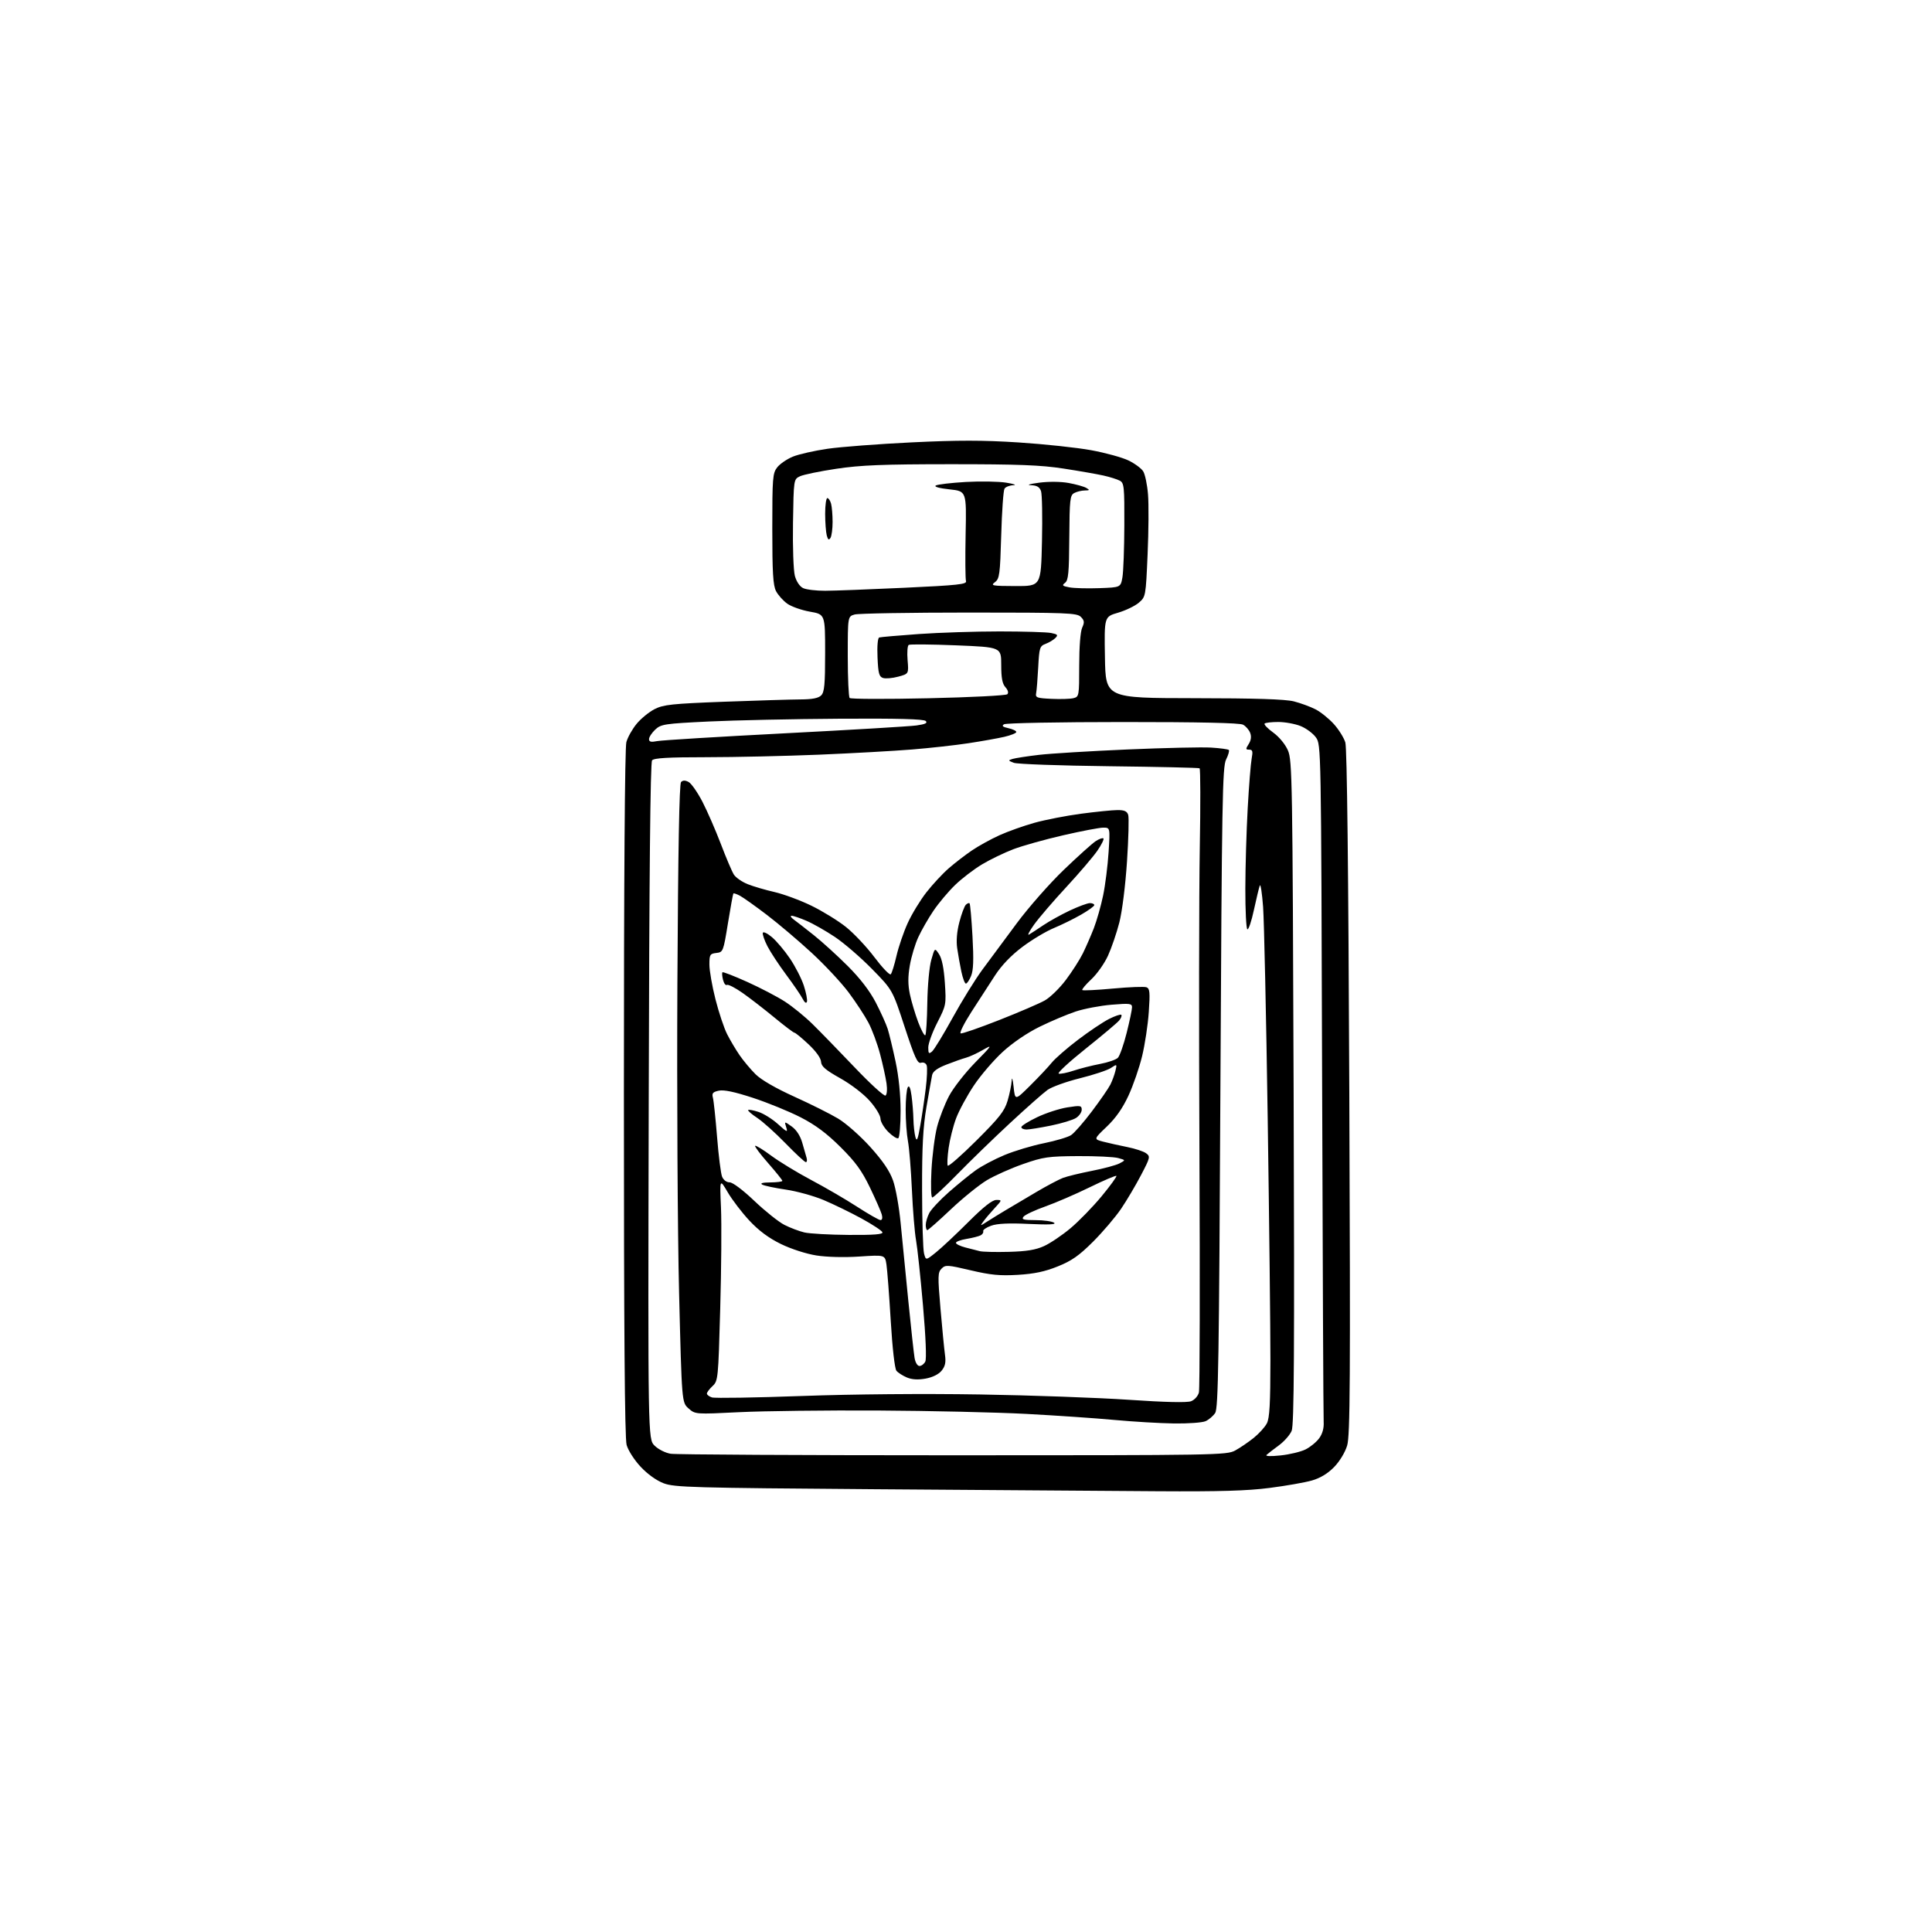 <?xml version="1.0" encoding="UTF-8" standalone="no"?>
<svg 
  version="1.1" 
  xmlns="http://www.w3.org/2000/svg" 
  xmlns:xlink="http://www.w3.org/1999/xlink" 
  xmlns:svg="http://www.w3.org/2000/svg"
  xmlns:rdf="http://www.w3.org/1999/02/22-rdf-syntax-ns#"
  xmlns:cc="http://creativecommons.org/ns#"
  xmlns:dc="http://purl.org/dc/elements/1.1/"
  viewBox="0 0 768 768"
  width="768"
  height="768"
>
<style>svg {background-color: white; }</style>"
<path stroke="none" fill="black" fill-rule="evenodd" d="M460.20,592.79C442.21,592.67 391.73,592.31 348.00,591.99C275.25,591.45 268.10,591.25 263.82,589.63C260.97,588.55 257.39,585.99 254.66,583.06C252.15,580.38 249.69,576.55 249.09,574.38C248.34,571.69 248.01,528.65 248.01,434.50C248.01,349.33 248.38,297.19 248.99,295.00C249.52,293.07 251.36,289.80 253.08,287.72C254.79,285.64 258.00,283.02 260.21,281.89C263.74,280.09 267.09,279.74 287.86,278.95C300.86,278.47 314.51,278.05 318.18,278.03C322.88,278.01 325.32,277.54 326.43,276.43C327.72,275.14 328.00,272.13 328.00,259.54C328.00,244.21 328.00,244.21 321.97,243.15C318.65,242.57 314.59,241.13 312.95,239.97C311.31,238.80 309.30,236.55 308.48,234.97C307.30,232.69 307.00,227.61 307.00,210.18C307.00,189.85 307.14,188.09 308.98,185.75C310.07,184.37 312.88,182.45 315.23,181.50C317.58,180.55 323.77,179.15 329.00,178.39C334.23,177.63 349.27,176.49 362.43,175.85C380.82,174.96 390.66,174.96 404.93,175.88C415.14,176.54 428.13,177.93 433.79,178.97C439.44,180.01 446.10,181.84 448.59,183.04C451.07,184.24 453.71,186.19 454.44,187.36C455.18,188.54 456.04,192.65 456.35,196.50C456.67,200.35 456.60,211.08 456.19,220.36C455.46,237.13 455.44,237.22 452.69,239.59C451.17,240.89 447.46,242.68 444.44,243.56C438.95,245.16 438.95,245.16 439.23,261.33C439.50,277.50 439.50,277.50 474.50,277.54C498.94,277.56 510.96,277.94 514.34,278.81C517.00,279.49 520.85,280.90 522.90,281.95C524.96,283.00 528.24,285.63 530.20,287.80C532.16,289.96 534.22,293.26 534.79,295.12C535.47,297.33 536.01,345.33 536.37,434.23C536.83,549.15 536.70,570.68 535.51,574.64C534.68,577.38 532.53,580.92 530.31,583.20C527.79,585.77 524.82,587.57 521.50,588.52C518.75,589.31 511.19,590.64 504.70,591.47C495.85,592.62 484.73,592.95 460.20,592.79zM378.93,578.50C483.79,578.50 487.62,578.43 491.00,576.60C492.93,575.55 496.23,573.30 498.35,571.60C500.47,569.89 502.84,567.28 503.60,565.80C504.68,563.73 505.00,557.91 505.01,540.80C505.02,528.53 504.53,485.20 503.93,444.50C503.33,403.80 502.50,366.00 502.10,360.50C501.69,355.00 501.10,351.18 500.79,352.00C500.48,352.82 499.43,357.20 498.45,361.71C497.48,366.23 496.31,369.69 495.84,369.40C495.38,369.12 495.02,361.82 495.04,353.19C495.06,344.56 495.48,330.22 495.98,321.33C496.47,312.44 497.18,303.55 497.55,301.58C498.10,298.66 497.92,298.00 496.59,298.00C495.14,298.00 495.11,297.75 496.38,295.75C497.33,294.25 497.52,292.77 496.96,291.32C496.49,290.11 495.22,288.65 494.12,288.07C492.80,287.36 476.85,287.01 446.32,287.02C421.12,287.02 399.88,287.42 399.12,287.91C398.10,288.55 398.56,288.96 400.87,289.47C402.59,289.85 404.00,290.53 404.00,290.98C404.00,291.43 401.86,292.29 399.25,292.90C396.64,293.50 390.23,294.65 385.00,295.44C379.77,296.24 369.65,297.36 362.50,297.94C355.35,298.52 338.70,299.45 325.50,300.00C312.30,300.54 292.22,300.99 280.87,301.00C265.59,301.00 259.98,301.32 259.21,302.25C258.52,303.09 258.08,347.54 257.88,437.76C257.57,572.02 257.57,572.02 260.20,574.66C261.68,576.13 264.49,577.55 266.60,577.89C268.67,578.23 319.22,578.50 378.93,578.50zM509.00,578.56C512.58,578.19 517.05,577.12 518.94,576.19C520.82,575.26 523.28,573.26 524.39,571.74C525.71,569.93 526.33,567.69 526.18,565.24C526.06,563.18 525.78,501.77 525.56,428.77C525.17,296.42 525.16,296.04 523.10,293.14C521.96,291.54 519.21,289.50 516.99,288.61C514.77,287.73 510.79,287.00 508.15,287.00C505.50,287.00 503.05,287.28 502.70,287.63C502.35,287.98 503.89,289.59 506.12,291.20C508.51,292.94 510.91,295.85 511.98,298.32C513.68,302.26 513.81,309.99 514.24,434.16C514.60,537.79 514.43,566.45 513.45,568.78C512.77,570.41 510.47,573.01 508.35,574.57C506.23,576.12 504.05,577.81 503.50,578.32C502.88,578.89 504.99,578.98 509.00,578.56zM466.70,565.85C461.09,565.77 450.43,565.14 443.00,564.45C435.57,563.76 419.82,562.68 408.00,562.05C396.18,561.42 369.62,560.81 349.00,560.70C328.38,560.59 303.60,560.89 293.94,561.36C276.38,562.23 276.38,562.23 273.70,559.86C271.03,557.50 271.03,557.50 269.95,514.00C269.35,490.07 269.05,434.82 269.27,391.21C269.55,337.67 270.03,311.57 270.73,310.87C271.47,310.13 272.38,310.13 273.75,310.86C274.82,311.44 277.29,314.97 279.23,318.71C281.16,322.44 284.45,330.00 286.55,335.50C288.64,341.00 290.97,346.47 291.73,347.67C292.50,348.86 294.95,350.56 297.19,351.46C299.43,352.36 304.24,353.77 307.88,354.60C311.52,355.44 318.10,357.87 322.50,360.01C326.90,362.15 333.07,365.94 336.22,368.44C339.36,370.94 344.50,376.38 347.62,380.54C350.75,384.69 353.66,387.73 354.09,387.29C354.51,386.86 355.54,383.57 356.36,380.00C357.18,376.43 359.18,370.57 360.80,367.00C362.41,363.43 365.77,357.91 368.24,354.74C370.72,351.57 374.72,347.26 377.13,345.17C379.53,343.07 383.67,339.89 386.31,338.09C388.96,336.29 393.91,333.56 397.31,332.02C400.72,330.48 406.98,328.25 411.23,327.07C415.48,325.88 423.81,324.26 429.73,323.47C435.65,322.68 442.16,322.03 444.18,322.02C446.96,322.00 448.02,322.48 448.48,323.94C448.82,325.00 448.60,333.34 448.00,342.45C447.37,352.03 446.08,362.26 444.96,366.68C443.88,370.88 441.85,376.83 440.44,379.91C439.04,382.98 436.06,387.20 433.82,389.28C431.58,391.37 429.97,393.30 430.23,393.57C430.50,393.83 436.01,393.56 442.47,392.96C448.93,392.36 454.91,392.13 455.76,392.46C457.06,392.96 457.20,394.49 456.66,402.28C456.32,407.35 455.12,415.24 454.01,419.82C452.91,424.39 450.47,431.45 448.60,435.50C446.27,440.53 443.54,444.44 439.96,447.85C434.72,452.85 434.72,452.85 438.61,453.85C440.75,454.40 445.03,455.35 448.12,455.97C451.21,456.58 454.57,457.69 455.58,458.43C457.33,459.72 457.24,460.13 453.57,467.14C451.45,471.19 447.89,477.20 445.66,480.50C443.42,483.80 438.42,489.67 434.55,493.55C428.97,499.12 426.04,501.18 420.50,503.41C415.36,505.49 411.14,506.38 404.61,506.77C397.45,507.19 393.79,506.84 385.83,504.96C376.62,502.79 375.83,502.74 374.29,504.29C372.78,505.79 372.74,507.24 373.86,520.22C374.53,528.07 375.34,536.31 375.64,538.52C376.07,541.55 375.74,543.10 374.31,544.86C373.15,546.30 370.73,547.50 367.97,548.01C364.94,548.56 362.54,548.42 360.50,547.57C358.85,546.87 356.98,545.68 356.35,544.90C355.67,544.08 354.73,535.84 354.08,525.00C353.47,514.83 352.70,504.77 352.38,502.66C351.79,498.82 351.79,498.82 341.65,499.49C335.62,499.89 328.66,499.72 324.50,499.06C320.49,498.43 314.49,496.49 310.44,494.52C305.61,492.16 301.66,489.24 297.94,485.26C294.95,482.06 291.06,476.98 289.30,473.97C286.09,468.50 286.09,468.50 286.60,480.00C286.88,486.32 286.75,504.41 286.30,520.19C285.52,548.16 285.44,548.94 283.25,550.98C282.01,552.13 281.00,553.48 281.00,553.97C281.00,554.46 281.91,555.15 283.01,555.50C284.12,555.86 300.21,555.60 318.76,554.93C339.19,554.19 367.10,553.96 389.50,554.32C409.85,554.65 436.51,555.61 448.75,556.44C463.19,557.42 471.87,557.62 473.47,557.01C474.86,556.48 476.23,554.95 476.59,553.51C476.94,552.10 477.03,509.90 476.80,459.73C476.56,409.55 476.62,354.39 476.93,337.15C477.24,319.91 477.21,305.63 476.85,305.41C476.49,305.19 460.29,304.82 440.85,304.59C421.41,304.36 404.38,303.75 403.02,303.23C400.71,302.35 400.67,302.24 402.52,301.68C403.61,301.35 408.32,300.62 413.00,300.07C417.68,299.52 433.54,298.56 448.26,297.92C462.97,297.29 477.92,296.95 481.47,297.18C485.02,297.40 488.17,297.83 488.47,298.13C488.76,298.43 488.28,300.14 487.39,301.92C485.93,304.84 485.71,317.93 485.13,432.33C484.59,540.84 484.29,559.82 483.05,561.68C482.26,562.88 480.55,564.34 479.26,564.93C477.96,565.52 472.31,565.93 466.70,565.85zM365.51,543.00C366.29,543.00 367.33,542.21 367.82,541.25C368.36,540.18 368.00,531.49 366.91,519.00C365.93,507.73 364.68,496.02 364.14,493.00C363.59,489.98 362.86,480.98 362.50,473.00C362.14,465.02 361.43,456.30 360.92,453.61C360.42,450.93 360.01,445.30 360.02,441.11C360.02,436.93 360.41,432.90 360.87,432.18C361.42,431.31 361.93,432.47 362.35,435.57C362.71,438.16 363.04,442.35 363.10,444.89C363.15,447.43 363.51,450.62 363.89,452.00C364.45,453.98 364.84,453.05 365.81,447.50C366.49,443.65 367.47,437.02 367.99,432.76C368.52,428.51 368.68,424.33 368.36,423.48C368.02,422.60 367.06,422.16 366.10,422.47C364.74,422.90 363.59,420.37 359.62,408.25C354.79,393.50 354.79,393.50 346.64,385.19C342.16,380.62 335.54,374.90 331.92,372.48C328.31,370.06 323.21,367.16 320.59,366.04C317.98,364.92 315.31,364.01 314.67,364.03C314.03,364.05 314.40,364.72 315.50,365.51C316.60,366.31 320.20,369.11 323.49,371.73C326.79,374.35 332.86,379.88 336.99,384.00C341.93,388.94 345.74,393.90 348.13,398.50C350.12,402.35 352.26,407.07 352.87,409.00C353.48,410.93 354.88,416.74 355.99,421.93C357.26,427.89 358.00,435.14 358.00,441.62C358.00,447.26 357.59,452.14 357.08,452.45C356.58,452.76 354.78,451.63 353.08,449.93C351.39,448.23 350.00,445.86 350.00,444.65C350.00,443.44 348.09,440.28 345.75,437.64C343.32,434.88 338.30,431.03 334.00,428.62C328.11,425.32 326.47,423.90 326.38,422.05C326.30,420.60 324.35,417.89 321.38,415.10C318.70,412.59 316.19,410.52 315.81,410.52C315.43,410.51 311.85,407.80 307.85,404.50C303.85,401.20 298.16,396.80 295.22,394.73C292.27,392.66 289.46,391.22 288.96,391.52C288.46,391.83 287.77,390.92 287.41,389.49C287.05,388.07 286.95,386.72 287.18,386.49C287.41,386.26 291.85,387.99 297.05,390.33C302.25,392.68 308.98,396.19 312.00,398.14C315.02,400.09 319.98,404.12 323.00,407.10C326.02,410.07 333.56,417.81 339.75,424.31C345.93,430.81 351.45,435.84 352.00,435.50C352.57,435.14 352.75,433.09 352.41,430.69C352.09,428.39 350.94,423.14 349.85,419.03C348.77,414.92 346.69,409.30 345.22,406.53C343.76,403.76 340.21,398.35 337.34,394.50C334.46,390.65 327.87,383.58 322.67,378.79C317.48,374.00 309.47,367.21 304.87,363.70C300.26,360.19 295.45,356.77 294.16,356.08C292.88,355.40 291.70,354.99 291.53,355.17C291.37,355.35 290.40,360.68 289.37,367.00C287.54,378.27 287.45,378.51 284.75,378.82C282.22,379.11 282.00,379.48 282.00,383.44C282.00,385.81 283.08,392.01 284.41,397.23C285.73,402.44 287.82,408.69 289.04,411.10C290.27,413.52 292.51,417.30 294.03,419.50C295.55,421.70 298.39,425.10 300.36,427.05C302.59,429.26 308.36,432.60 315.72,435.93C322.20,438.86 330.05,442.78 333.16,444.65C336.30,446.52 342.00,451.57 345.97,455.96C350.97,461.52 353.68,465.51 355.01,469.30C356.06,472.27 357.41,479.84 358.01,486.10C358.61,492.37 359.98,506.27 361.06,517.00C362.13,527.73 363.25,537.96 363.55,539.75C363.86,541.64 364.69,543.00 365.51,543.00zM372.13,497.78C374.37,495.98 380.14,490.56 384.95,485.75C390.98,479.73 394.43,477.00 396.05,477.00C398.37,477.00 398.37,477.03 395.39,480.25C393.74,482.04 391.74,484.39 390.95,485.48C389.51,487.45 389.52,487.45 392.50,485.54C394.15,484.48 397.52,482.41 400.00,480.93C402.48,479.45 407.88,476.25 412.00,473.82C416.12,471.39 420.85,468.89 422.50,468.25C424.15,467.62 429.32,466.36 434.00,465.44C438.68,464.53 443.62,463.20 445.00,462.48C447.50,461.17 447.50,461.17 444.50,460.34C442.85,459.88 435.65,459.53 428.50,459.57C416.68,459.64 414.70,459.93 406.74,462.71C401.92,464.39 395.44,467.28 392.33,469.13C389.23,470.99 382.76,476.21 377.96,480.75C373.16,485.29 368.96,489.00 368.62,489.00C368.28,489.00 368.00,488.08 368.00,486.95C368.00,485.82 368.63,483.69 369.40,482.20C370.18,480.72 373.66,476.99 377.15,473.92C380.64,470.86 385.43,466.95 387.80,465.25C390.16,463.54 395.34,460.80 399.30,459.15C403.26,457.50 410.32,455.38 415.00,454.44C419.68,453.49 424.52,452.05 425.77,451.23C427.02,450.41 430.75,446.16 434.04,441.78C437.34,437.41 440.64,432.63 441.38,431.16C442.12,429.70 443.02,427.24 443.39,425.71C444.06,422.92 444.05,422.92 441.54,424.57C440.15,425.47 434.63,427.30 429.26,428.63C423.89,429.96 418.10,432.05 416.39,433.27C414.68,434.50 407.95,440.45 401.44,446.50C394.92,452.55 385.52,461.67 380.55,466.77C375.57,471.87 371.10,476.03 370.60,476.02C370.09,476.01 369.95,471.35 370.27,465.20C370.58,459.27 371.59,451.50 372.50,447.95C373.42,444.40 375.57,438.86 377.28,435.64C379.00,432.41 383.67,426.44 387.66,422.36C394.50,415.39 394.68,415.10 390.71,417.37C388.40,418.70 385.38,420.09 384.00,420.46C382.62,420.83 379.13,422.06 376.24,423.19C372.59,424.61 370.84,425.90 370.53,427.37C370.29,428.54 369.28,434.23 368.29,440.00C366.92,448.04 366.51,455.78 366.54,473.00C366.56,485.38 366.91,496.75 367.32,498.28C368.05,501.07 368.05,501.07 372.13,497.78zM401.00,497.63C408.03,497.45 411.67,496.86 415.00,495.35C417.48,494.23 422.22,491.03 425.55,488.24C428.87,485.45 434.44,479.73 437.91,475.53C441.38,471.33 444.02,467.69 443.78,467.44C443.53,467.20 438.76,469.23 433.18,471.96C427.60,474.69 419.66,478.12 415.54,479.58C411.41,481.05 407.53,482.86 406.90,483.62C405.95,484.77 406.75,485.00 411.63,485.02C414.86,485.02 418.18,485.49 419.00,486.05C420.04,486.76 416.98,486.90 409.00,486.53C401.04,486.15 396.42,486.37 394.00,487.24C392.07,487.93 390.65,488.91 390.84,489.41C391.03,489.91 390.58,490.65 389.84,491.05C389.10,491.45 386.59,492.09 384.25,492.48C381.91,492.86 380.00,493.57 380.00,494.05C380.00,494.53 381.69,495.36 383.75,495.89C385.81,496.42 388.40,497.08 389.50,497.36C390.60,497.64 395.77,497.77 401.00,497.63zM337.33,490.90C347.34,490.97 351.06,490.68 350.78,489.85C350.57,489.22 346.82,486.75 342.45,484.36C338.08,481.97 331.28,478.67 327.34,477.01C323.39,475.36 316.64,473.50 312.34,472.88C308.03,472.25 303.82,471.36 303.00,470.90C302.02,470.35 303.15,470.05 306.25,470.03C308.86,470.01 311.00,469.73 311.00,469.40C311.00,469.08 308.46,465.92 305.36,462.38C302.25,458.84 299.92,455.74 300.18,455.49C300.44,455.23 303.32,456.99 306.57,459.40C309.83,461.82 317.00,466.17 322.50,469.09C328.00,472.00 336.19,476.77 340.70,479.69C345.21,482.61 349.40,485.00 350.01,485.00C350.70,485.00 350.89,484.12 350.51,482.75C350.16,481.51 348.04,476.68 345.79,472.00C342.58,465.34 340.04,461.86 334.09,455.95C328.64,450.53 324.19,447.20 318.30,444.17C313.78,441.85 305.27,438.37 299.37,436.43C291.98,434.01 287.74,433.12 285.73,433.56C283.35,434.08 282.92,434.59 283.39,436.35C283.71,437.53 284.45,444.57 285.05,452.00C285.64,459.43 286.54,466.51 287.04,467.75C287.58,469.07 288.82,470.00 290.04,470.00C291.27,470.00 295.32,473.05 299.88,477.39C304.15,481.45 309.51,485.73 311.80,486.90C314.09,488.07 317.66,489.42 319.73,489.91C321.81,490.40 329.73,490.84 337.33,490.90zM388.15,453.36C397.28,444.27 399.30,441.69 400.53,437.57C401.34,434.86 402.07,431.26 402.16,429.57C402.25,427.88 402.59,428.98 402.92,432.00C403.50,437.50 403.50,437.50 409.55,431.50C412.87,428.20 416.71,424.13 418.07,422.44C419.43,420.76 424.13,416.66 428.52,413.33C432.91,409.99 438.46,406.27 440.85,405.06C443.24,403.85 445.44,403.11 445.74,403.41C446.04,403.71 445.66,404.72 444.89,405.65C444.13,406.59 438.13,411.63 431.57,416.87C425.01,422.10 420.19,426.56 420.85,426.78C421.51,427.00 424.18,426.47 426.77,425.60C429.37,424.74 434.09,423.54 437.25,422.94C440.41,422.35 443.61,421.25 444.36,420.50C445.11,419.75 446.68,415.30 447.86,410.60C449.04,405.91 450.00,401.32 450.00,400.39C450.00,398.90 449.09,398.79 441.87,399.39C437.39,399.76 430.98,400.98 427.62,402.09C424.25,403.21 417.82,405.92 413.31,408.13C408.32,410.58 402.58,414.48 398.60,418.13C395.01,421.42 389.84,427.44 387.13,431.50C384.41,435.57 381.23,441.44 380.06,444.56C378.89,447.68 377.56,453.00 377.09,456.37C376.62,459.74 376.46,462.89 376.74,463.36C377.02,463.83 382.16,459.33 388.15,453.36zM320.32,461.97C319.87,461.95 316.24,458.59 312.26,454.49C308.28,450.39 303.21,445.84 300.99,444.37C298.77,442.91 297.16,441.50 297.41,441.25C297.66,441.00 299.53,441.35 301.56,442.02C303.60,442.69 307.07,444.87 309.28,446.87C312.88,450.13 313.22,450.25 312.53,448.10C311.77,445.70 311.77,445.70 314.71,447.79C316.57,449.12 318.10,451.47 318.89,454.19C319.57,456.56 320.35,459.29 320.63,460.25C320.91,461.21 320.77,461.99 320.32,461.97zM408.04,449.00C406.92,449.00 406.00,448.57 406.00,448.05C406.00,447.53 408.83,445.75 412.30,444.10C415.76,442.44 421.16,440.69 424.30,440.20C429.48,439.38 430.00,439.47 430.00,441.13C430.00,442.13 428.99,443.61 427.75,444.40C426.51,445.20 422.03,446.56 417.79,447.43C413.55,448.29 409.17,449.00 408.04,449.00zM370.48,418.01C371.30,417.34 374.97,411.32 378.65,404.64C382.32,397.96 387.65,389.35 390.48,385.50C393.32,381.65 399.50,373.32 404.20,366.99C408.91,360.65 417.32,351.10 422.89,345.76C428.45,340.41 434.15,335.30 435.54,334.38C436.93,333.47 438.32,332.98 438.63,333.29C438.94,333.61 437.85,335.80 436.21,338.18C434.57,340.56 429.02,347.06 423.87,352.63C418.71,358.19 412.95,364.91 411.06,367.55C409.17,370.19 408.27,371.97 409.06,371.50C409.85,371.04 412.40,369.37 414.72,367.80C417.05,366.23 421.77,363.60 425.22,361.97C428.68,360.34 432.29,359.00 433.25,359.00C434.21,359.00 435.00,359.36 435.00,359.79C435.00,360.22 432.64,361.93 429.75,363.59C426.86,365.25 421.99,367.65 418.92,368.92C415.84,370.19 410.24,373.54 406.47,376.37C402.01,379.71 398.20,383.67 395.56,387.71C393.33,391.12 389.11,397.63 386.19,402.19C383.27,406.74 381.33,410.61 381.88,410.79C382.43,410.98 389.30,408.60 397.15,405.51C405.00,402.42 413.16,398.91 415.30,397.71C417.44,396.51 421.22,392.83 423.70,389.53C426.18,386.23 429.21,381.50 430.44,379.01C431.66,376.53 433.63,372.02 434.81,369.00C435.98,365.98 437.64,360.12 438.50,356.00C439.36,351.88 440.34,344.11 440.68,338.75C441.30,329.00 441.30,329.00 438.56,329.00C437.05,329.00 429.90,330.36 422.66,332.03C415.42,333.69 406.52,336.18 402.88,337.56C399.23,338.95 393.61,341.66 390.38,343.60C387.14,345.54 382.32,349.23 379.66,351.81C376.99,354.39 373.14,358.98 371.09,362.00C369.04,365.02 366.33,369.75 365.06,372.50C363.78,375.25 362.26,380.32 361.67,383.76C360.89,388.28 360.90,391.47 361.70,395.26C362.31,398.14 363.80,403.12 365.00,406.32C366.21,409.52 367.48,411.86 367.82,411.52C368.16,411.17 368.52,405.40 368.62,398.70C368.72,391.86 369.41,384.35 370.19,381.60C371.58,376.71 371.58,376.71 373.30,379.33C374.44,381.07 375.21,384.93 375.60,390.73C376.16,399.33 376.10,399.64 372.59,406.50C370.62,410.35 369.00,414.79 369.00,416.37C369.00,418.80 369.23,419.05 370.48,418.01zM320.77,398.20C320.50,399.01 319.85,398.56 319.04,397.00C318.33,395.62 315.39,391.32 312.49,387.43C309.60,383.54 306.25,378.45 305.05,376.11C303.86,373.77 303.04,371.38 303.23,370.81C303.42,370.24 305.05,371.01 306.84,372.52C308.64,374.03 311.85,377.83 313.98,380.97C316.11,384.11 318.61,388.97 319.53,391.79C320.45,394.60 321.00,397.49 320.77,398.20zM383.96,391.00C383.52,391.00 382.72,388.86 382.16,386.25C381.61,383.64 380.86,379.45 380.50,376.95C380.07,374.04 380.38,370.30 381.36,366.56C382.20,363.34 383.35,360.25 383.93,359.67C384.50,359.10 385.17,358.84 385.42,359.09C385.67,359.34 386.19,365.25 386.58,372.22C387.10,381.55 386.95,385.70 386.02,387.95C385.33,389.63 384.40,391.00 383.96,391.00zM261.25,294.60C263.04,294.24 285.88,292.85 312.00,291.50C338.12,290.15 361.66,288.75 364.31,288.38C367.82,287.89 368.81,287.42 368.00,286.61C367.23,285.83 356.87,285.56 333.69,285.70C315.44,285.81 292.05,286.31 281.71,286.81C264.10,287.66 262.77,287.87 260.46,290.03C259.11,291.31 258.00,293.00 258.00,293.80C258.00,294.90 258.78,295.09 261.25,294.60zM369.00,277.57C385.77,277.20 399.92,276.48 400.43,275.97C400.99,275.40 400.70,274.33 399.68,273.19C398.44,271.83 398.00,269.49 398.00,264.30C398.00,257.26 398.00,257.26 380.06,256.53C370.20,256.13 361.72,256.05 361.23,256.36C360.73,256.67 360.53,259.38 360.78,262.39C361.24,267.86 361.24,267.86 357.07,268.98C354.78,269.60 352.06,269.84 351.03,269.51C349.46,269.01 349.10,267.70 348.83,261.33C348.63,256.86 348.91,253.61 349.50,253.41C350.05,253.23 357.11,252.62 365.19,252.04C373.27,251.47 387.72,251.00 397.31,251.00C406.90,251.00 416.14,251.28 417.83,251.62C420.45,252.14 420.70,252.44 419.53,253.61C418.77,254.37 417.03,255.42 415.65,255.94C413.32,256.83 413.12,257.44 412.71,265.20C412.47,269.76 412.10,274.40 411.89,275.50C411.54,277.31 412.11,277.53 417.97,277.80C421.53,277.97 425.46,277.85 426.72,277.53C428.94,276.98 429.00,276.64 429.00,264.53C429.00,257.12 429.48,251.05 430.18,249.51C431.16,247.36 431.07,246.64 429.64,245.21C428.08,243.65 424.21,243.50 385.21,243.50C361.72,243.50 341.26,243.85 339.75,244.27C337.00,245.04 337.00,245.04 337.00,260.85C337.00,269.55 337.34,277.02 337.75,277.46C338.16,277.90 352.23,277.95 369.00,277.57zM328.00,234.84C331.57,234.83 345.75,234.29 359.50,233.65C380.87,232.65 384.43,232.26 384.00,230.99C383.73,230.17 383.66,221.79 383.85,212.38C384.20,195.25 384.20,195.25 377.45,194.53C373.37,194.09 371.21,193.49 371.99,193.00C372.71,192.56 378.07,191.93 383.90,191.59C389.73,191.26 396.98,191.38 400.00,191.87C403.02,192.35 404.29,192.81 402.81,192.88C401.33,192.94 399.75,193.56 399.31,194.25C398.86,194.94 398.27,203.24 398.00,212.71C397.54,228.42 397.33,230.05 395.50,231.43C393.67,232.81 394.38,232.94 403.65,232.97C413.80,233.00 413.80,233.00 414.20,215.25C414.42,205.49 414.25,196.49 413.83,195.25C413.25,193.58 412.21,192.97 409.77,192.87C407.94,192.80 409.35,192.37 413.00,191.89C416.89,191.37 421.63,191.42 424.79,191.99C427.70,192.52 430.85,193.40 431.79,193.94C433.28,194.81 433.20,194.94 431.18,194.97C429.91,194.99 428.04,195.44 427.02,195.99C425.35,196.88 425.17,198.53 425.06,213.74C424.97,227.75 424.69,230.69 423.37,231.69C422.03,232.69 422.29,232.96 425.15,233.49C426.99,233.83 432.32,233.97 436.99,233.80C445.47,233.50 445.47,233.50 446.18,229.50C446.57,227.30 446.91,217.98 446.94,208.79C447.00,193.44 446.85,191.99 445.13,191.07C444.10,190.52 441.17,189.60 438.62,189.03C436.07,188.46 428.93,187.21 422.74,186.26C413.75,184.87 404.79,184.53 378.00,184.53C350.91,184.54 342.20,184.89 332.50,186.34C325.90,187.33 319.38,188.67 318.00,189.33C315.50,190.52 315.50,190.52 315.23,207.82C315.07,217.41 315.41,226.80 315.97,228.90C316.59,231.18 317.89,233.12 319.25,233.78C320.49,234.38 324.43,234.85 328.00,234.84zM330.12,213.83C329.49,214.83 329.12,214.58 328.65,212.83C328.31,211.55 328.02,207.69 328.01,204.25C328.01,200.81 328.40,198.00 328.88,198.00C329.37,198.00 330.04,199.01 330.37,200.25C330.70,201.49 330.97,204.75 330.97,207.50C330.97,210.25 330.59,213.10 330.12,213.83z" />

</svg>